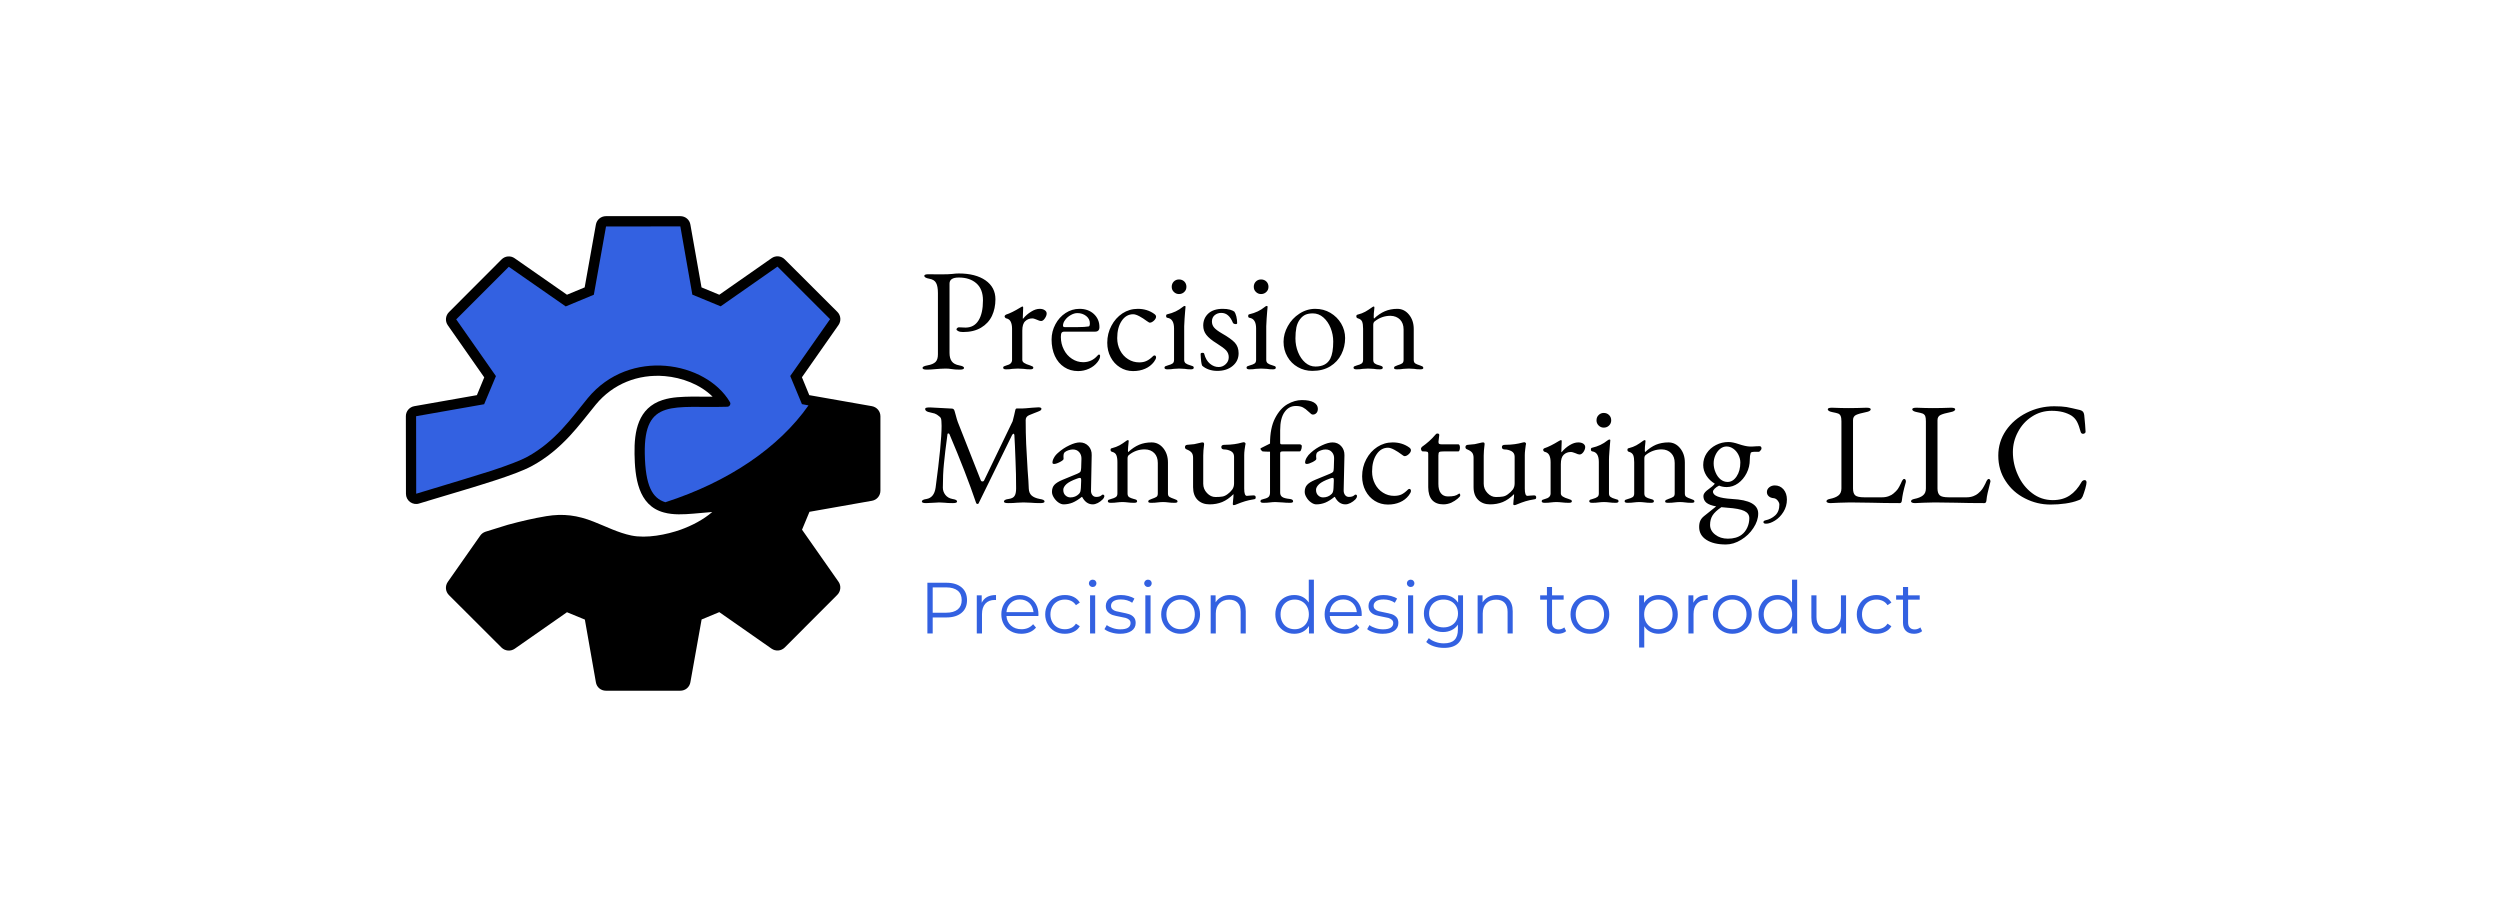 <svg viewBox="0 0 19.71 7.148" xmlns:xlink="http://www.w3.org/1999/xlink" version="1.1" xmlns="http://www.w3.org/2000/svg"><g transform="matrix(0.762,0,0,0.762,7.246,2.156)"><g clip-path="url(#SvgjsClipPath27192)" transform="matrix(1,0,0,1,0,0)"><g clip-path="url(#SvgjsClipPath27190feb76338-05e7-4983-a188-ea3b099885e7)"><path fill-rule="evenodd" transform="matrix(1,0,0,1,0,0)" fill="#000000" d="M -2.136 1.275 C -2.265 1.147 -2.455 1.077 -2.631 1.062 C -2.908 1.039 -3.168 1.142 -3.345 1.357 C -3.435 1.467 -3.52 1.58 -3.616 1.683 C -3.731 1.806 -3.856 1.911 -4.004 1.991 C -4.055 2.019 -4.11 2.041 -4.163 2.062 C -4.238 2.091 -4.315 2.117 -4.391 2.142 C -4.6 2.21 -4.811 2.271 -5.02 2.334 L -5.172 2.38 C -5.205 2.391 -5.239 2.384 -5.266 2.365 C -5.294 2.344 -5.309 2.313 -5.309 2.279 L -5.31 1.477 C -5.31 1.426 -5.274 1.382 -5.222 1.373 L -4.575 1.259 L -4.499 1.075 L -4.876 0.536 C -4.906 0.493 -4.9 0.436 -4.864 0.4 L -4.32 -0.145 C -4.283 -0.182 -4.226 -0.187 -4.184 -0.157 L -3.643 0.22 L -3.46 0.144 L -3.344 -0.505 C -3.335 -0.556 -3.292 -0.593 -3.239 -0.593 L -2.47 -0.593 C -2.418 -0.593 -2.374 -0.556 -2.366 -0.505 L -2.251 0.144 L -2.067 0.22 L -1.526 -0.158 C -1.484 -0.188 -1.427 -0.183 -1.39 -0.146 L -0.845 0.398 C -0.809 0.434 -0.804 0.492 -0.834 0.534 L -1.212 1.074 L -1.136 1.259 L -0.488 1.373 C -0.436 1.383 -0.4 1.426 -0.4 1.478 L -0.4 2.247 C -0.4 2.299 -0.436 2.343 -0.488 2.352 L -1.134 2.466 L -1.211 2.651 L -0.834 3.189 C -0.804 3.231 -0.81 3.289 -0.846 3.325 L -1.39 3.87 C -1.427 3.907 -1.484 3.911 -1.526 3.882 L -2.067 3.504 L -2.25 3.58 L -2.366 4.229 C -2.375 4.281 -2.418 4.317 -2.471 4.317 L -3.24 4.317 C -3.292 4.317 -3.336 4.281 -3.344 4.229 L -3.458 3.581 L -3.643 3.505 L -4.184 3.883 C -4.226 3.912 -4.283 3.907 -4.32 3.871 L -4.864 3.328 C -4.901 3.291 -4.906 3.234 -4.876 3.191 L -4.541 2.713 C -4.527 2.693 -4.509 2.68 -4.486 2.672 L -4.254 2.6 C -4.253 2.6 -4.251 2.6 -4.25 2.599 C -4.121 2.564 -3.989 2.533 -3.857 2.511 C -3.68 2.482 -3.533 2.502 -3.367 2.568 C -3.237 2.619 -3.115 2.682 -2.978 2.711 C -2.821 2.744 -2.613 2.703 -2.464 2.65 C -2.354 2.61 -2.233 2.549 -2.14 2.468 C -2.204 2.473 -2.27 2.479 -2.335 2.485 C -2.433 2.493 -2.542 2.5 -2.64 2.473 C -2.911 2.401 -2.94 2.102 -2.944 1.867 C -2.948 1.632 -2.908 1.391 -2.653 1.309 C -2.557 1.278 -2.451 1.276 -2.351 1.274 C -2.28 1.274 -2.207 1.275 -2.136 1.275 L -2.136 1.275 Z"></path></g><g clip-path="url(#SvgjsClipPath27190feb76338-05e7-4983-a188-ea3b099885e7)"><path fill-rule="nonzero" transform="matrix(1,0,0,1,0,0)" fill="#000000" d="M -5.204 1.477 L -4.5 1.353 L -4.378 1.062 L -4.789 0.475 L -4.245 -0.069 L -3.656 0.341 L -3.365 0.22 L -3.239 -0.486 L -2.47 -0.487 L -2.346 0.219 L -2.053 0.34 L -1.465 -0.071 L -0.921 0.473 L -1.333 1.061 L -1.212 1.352 L -0.506 1.478 L -0.506 2.247 L -1.21 2.371 L -1.332 2.664 L -0.921 3.25 L -1.465 3.795 L -2.054 3.383 L -2.345 3.504 L -2.471 4.211 L -3.24 4.211 L -3.364 3.505 L -3.657 3.384 L -4.245 3.796 L -4.789 3.252 L -4.454 2.773 L -4.223 2.702 C -4.079 2.664 -3.948 2.634 -3.84 2.616 C -3.476 2.556 -3.324 2.745 -3 2.815 C -2.695 2.879 -2.133 2.715 -1.942 2.397 C -1.936 2.387 -1.936 2.376 -1.942 2.365 C -1.948 2.355 -1.958 2.35 -1.97 2.35 C -2.538 2.369 -2.826 2.547 -2.838 1.865 C -2.848 1.284 -2.534 1.396 -1.983 1.379 C -1.972 1.378 -1.962 1.372 -1.957 1.362 C -1.951 1.352 -1.951 1.341 -1.957 1.331 C -2.204 0.911 -2.994 0.764 -3.428 1.29 C -3.597 1.495 -3.761 1.737 -4.055 1.898 C -4.123 1.935 -4.255 1.985 -4.424 2.041 C -4.633 2.107 -4.842 2.17 -5.051 2.233 L -5.203 2.279 L -5.204 1.477 Z"></path></g><g clip-path="url(#SvgjsClipPath27190feb76338-05e7-4983-a188-ea3b099885e7)"><path fill-rule="nonzero" transform="matrix(1,0,0,1,0,0)" fill="#3361e1" d="M -5.204 1.477 L -4.5 1.353 L -4.378 1.062 L -4.789 0.475 L -4.245 -0.069 L -3.656 0.341 L -3.365 0.22 L -3.239 -0.486 L -2.47 -0.487 L -2.346 0.219 L -2.053 0.34 L -1.465 -0.071 L -0.921 0.473 L -1.333 1.061 L -1.212 1.352 L -1.144 1.365 C -1.452 1.804 -1.976 2.158 -2.625 2.367 C -2.761 2.325 -2.832 2.197 -2.838 1.865 C -2.848 1.284 -2.534 1.396 -1.983 1.379 C -1.972 1.378 -1.961 1.372 -1.957 1.362 C -1.951 1.352 -1.951 1.341 -1.957 1.331 C -2.204 0.911 -2.994 0.764 -3.428 1.29 C -3.596 1.495 -3.761 1.737 -4.055 1.898 C -4.123 1.935 -4.255 1.985 -4.424 2.041 C -4.633 2.107 -4.842 2.17 -5.051 2.233 L -5.203 2.279 L -5.204 1.477 Z"></path></g></g><g><path fill-rule="nonzero" fill="#000000" d="M 0.036 0.978 Q 0.036 0.968 0.048 0.962 Q 0.06 0.956 0.086 0.951 Q 0.144 0.941 0.17 0.916 Q 0.195 0.891 0.195 0.837 L 0.195 0.204 Q 0.195 0.132 0.176 0.098 Q 0.158 0.063 0.104 0.054 Q 0.054 0.045 0.054 0.024 Q 0.054 0.008 0.098 0.008 Q 0.162 0.008 0.181 0.009 L 0.244 0.009 Q 0.267 0.009 0.297 0.008 Q 0.327 0.006 0.342 0.005 Q 0.381 2.220446049250313e-16 0.411 2.220446049250313e-16 Q 0.584 2.220446049250313e-16 0.687 0.071 Q 0.79 0.143 0.79 0.267 Q 0.79 0.362 0.754 0.439 Q 0.717 0.516 0.641 0.561 Q 0.566 0.606 0.455 0.606 Q 0.424 0.606 0.406 0.597 Q 0.387 0.588 0.387 0.578 Q 0.387 0.572 0.395 0.564 Q 0.404 0.557 0.411 0.557 Q 0.416 0.557 0.434 0.558 Q 0.453 0.56 0.48 0.56 Q 0.569 0.56 0.615 0.486 Q 0.661 0.413 0.661 0.278 Q 0.661 0.162 0.593 0.102 Q 0.525 0.042 0.411 0.042 Q 0.315 0.042 0.315 0.105 L 0.315 0.821 Q 0.315 0.878 0.338 0.909 Q 0.361 0.941 0.416 0.951 Q 0.441 0.956 0.453 0.962 Q 0.465 0.968 0.465 0.978 Q 0.465 0.995 0.421 0.995 Q 0.373 0.995 0.335 0.989 Q 0.307 0.984 0.275 0.984 Q 0.247 0.984 0.22 0.986 Q 0.192 0.989 0.18 0.989 Q 0.12 0.995 0.08 0.995 Q 0.036 0.995 0.036 0.978 M 0.87 0.975 Q 0.87 0.965 0.878 0.961 Q 0.885 0.957 0.905 0.951 Q 0.962 0.938 0.962 0.894 L 0.962 0.572 Q 0.962 0.527 0.948 0.499 Q 0.935 0.471 0.9 0.464 Q 0.894 0.462 0.89 0.456 Q 0.885 0.45 0.885 0.444 Q 0.885 0.438 0.89 0.433 Q 0.894 0.428 0.899 0.426 Q 0.959 0.407 1.047 0.353 Q 1.064 0.342 1.07 0.342 Q 1.077 0.342 1.077 0.353 Q 1.077 0.393 1.073 0.465 Q 1.073 0.468 1.076 0.468 Q 1.113 0.423 1.16 0.395 Q 1.206 0.366 1.248 0.366 Q 1.28 0.366 1.3 0.38 Q 1.32 0.393 1.32 0.414 Q 1.32 0.438 1.301 0.465 Q 1.283 0.492 1.262 0.492 Q 1.247 0.492 1.22 0.479 Q 1.215 0.477 1.199 0.471 Q 1.184 0.465 1.172 0.465 Q 1.128 0.465 1.098 0.494 Q 1.068 0.522 1.068 0.591 L 1.068 0.894 Q 1.068 0.914 1.088 0.926 Q 1.107 0.939 1.148 0.951 Q 1.166 0.957 1.174 0.962 Q 1.182 0.966 1.182 0.975 Q 1.182 0.992 1.152 0.992 Q 1.112 0.992 1.082 0.987 Q 1.046 0.984 1.022 0.984 Q 0.998 0.984 0.965 0.987 Q 0.941 0.992 0.9 0.992 Q 0.87 0.992 0.87 0.975 M 1.502 0.969 Q 1.44 0.929 1.405 0.854 Q 1.371 0.78 1.371 0.683 Q 1.371 0.599 1.411 0.525 Q 1.45 0.452 1.516 0.409 Q 1.582 0.366 1.66 0.366 Q 1.75 0.366 1.808 0.419 Q 1.866 0.473 1.866 0.555 Q 1.866 0.602 1.821 0.602 L 1.504 0.602 Q 1.483 0.602 1.475 0.613 Q 1.467 0.624 1.467 0.657 Q 1.467 0.728 1.498 0.788 Q 1.528 0.848 1.582 0.883 Q 1.635 0.918 1.698 0.918 Q 1.786 0.918 1.845 0.851 Q 1.854 0.839 1.861 0.839 Q 1.873 0.839 1.873 0.854 Q 1.873 0.882 1.846 0.917 Q 1.813 0.96 1.759 0.985 Q 1.705 1.01 1.645 1.01 Q 1.564 1.01 1.502 0.969 M 1.644 0.555 Q 1.714 0.555 1.755 0.548 Q 1.767 0.546 1.767 0.515 Q 1.767 0.471 1.729 0.44 Q 1.69 0.41 1.638 0.41 Q 1.605 0.41 1.57 0.43 Q 1.534 0.45 1.512 0.48 Q 1.489 0.51 1.489 0.54 Q 1.489 0.555 1.507 0.555 L 1.644 0.555 M 2.078 0.971 Q 2.017 0.933 1.982 0.866 Q 1.947 0.8 1.947 0.717 Q 1.947 0.621 1.99 0.541 Q 2.032 0.461 2.104 0.413 Q 2.176 0.366 2.263 0.366 Q 2.361 0.366 2.434 0.419 Q 2.452 0.432 2.452 0.447 Q 2.452 0.467 2.43 0.488 Q 2.407 0.509 2.388 0.509 Q 2.38 0.509 2.373 0.503 Q 2.365 0.498 2.356 0.492 Q 2.319 0.464 2.28 0.443 Q 2.241 0.422 2.215 0.422 Q 2.142 0.422 2.096 0.491 Q 2.05 0.56 2.05 0.669 Q 2.05 0.738 2.08 0.796 Q 2.11 0.854 2.163 0.887 Q 2.215 0.92 2.278 0.92 Q 2.322 0.92 2.353 0.905 Q 2.385 0.891 2.421 0.855 Q 2.428 0.848 2.436 0.848 Q 2.443 0.848 2.448 0.854 Q 2.452 0.86 2.452 0.869 Q 2.452 0.885 2.43 0.915 Q 2.394 0.962 2.338 0.986 Q 2.283 1.01 2.214 1.01 Q 2.139 1.01 2.078 0.971 M 2.539 0.975 Q 2.539 0.965 2.548 0.96 Q 2.556 0.956 2.574 0.951 Q 2.608 0.942 2.623 0.931 Q 2.638 0.92 2.638 0.894 L 2.638 0.569 Q 2.638 0.47 2.571 0.459 Q 2.556 0.458 2.556 0.44 Q 2.556 0.423 2.569 0.422 Q 2.661 0.401 2.727 0.347 Q 2.74 0.336 2.748 0.336 Q 2.757 0.336 2.757 0.344 Q 2.757 0.36 2.752 0.401 Q 2.751 0.419 2.747 0.467 Q 2.743 0.516 2.743 0.546 L 2.743 0.894 Q 2.743 0.918 2.759 0.93 Q 2.775 0.942 2.808 0.951 Q 2.826 0.956 2.834 0.96 Q 2.842 0.965 2.842 0.975 Q 2.842 0.992 2.812 0.992 Q 2.775 0.992 2.749 0.987 Q 2.716 0.984 2.691 0.984 Q 2.667 0.984 2.634 0.987 Q 2.61 0.992 2.569 0.992 Q 2.539 0.992 2.539 0.975 M 2.636 0.191 Q 2.614 0.17 2.614 0.138 Q 2.614 0.105 2.636 0.083 Q 2.658 0.062 2.689 0.062 Q 2.722 0.062 2.744 0.083 Q 2.766 0.105 2.766 0.138 Q 2.766 0.17 2.744 0.191 Q 2.722 0.213 2.689 0.213 Q 2.658 0.213 2.636 0.191 M 2.998 0.994 Q 2.958 0.98 2.929 0.954 Q 2.917 0.93 2.913 0.834 Q 2.913 0.821 2.932 0.821 Q 2.949 0.821 2.95 0.831 Q 2.968 0.9 3.01 0.934 Q 3.051 0.968 3.099 0.968 Q 3.142 0.968 3.173 0.938 Q 3.204 0.909 3.204 0.866 Q 3.204 0.827 3.178 0.797 Q 3.151 0.768 3.082 0.725 Q 3.004 0.677 2.972 0.635 Q 2.94 0.594 2.94 0.539 Q 2.94 0.464 2.992 0.415 Q 3.045 0.366 3.142 0.366 Q 3.184 0.366 3.215 0.374 Q 3.246 0.383 3.262 0.395 Q 3.274 0.411 3.283 0.446 Q 3.291 0.482 3.291 0.513 Q 3.291 0.524 3.276 0.524 Q 3.267 0.524 3.258 0.52 Q 3.249 0.516 3.247 0.51 Q 3.226 0.459 3.197 0.434 Q 3.168 0.408 3.126 0.408 Q 3.087 0.408 3.058 0.432 Q 3.03 0.456 3.03 0.497 Q 3.03 0.533 3.052 0.559 Q 3.073 0.585 3.133 0.62 Q 3.228 0.674 3.267 0.716 Q 3.306 0.759 3.306 0.825 Q 3.306 0.906 3.244 0.957 Q 3.183 1.008 3.085 1.008 Q 3.039 1.008 2.998 0.994 M 3.388 0.975 Q 3.388 0.965 3.397 0.96 Q 3.405 0.956 3.423 0.951 Q 3.457 0.942 3.472 0.931 Q 3.487 0.92 3.487 0.894 L 3.487 0.569 Q 3.487 0.47 3.42 0.459 Q 3.405 0.458 3.405 0.44 Q 3.405 0.423 3.418 0.422 Q 3.51 0.401 3.576 0.347 Q 3.589 0.336 3.597 0.336 Q 3.606 0.336 3.606 0.344 Q 3.606 0.36 3.601 0.401 Q 3.6 0.419 3.596 0.467 Q 3.592 0.516 3.592 0.546 L 3.592 0.894 Q 3.592 0.918 3.608 0.93 Q 3.624 0.942 3.657 0.951 Q 3.675 0.956 3.683 0.96 Q 3.691 0.965 3.691 0.975 Q 3.691 0.992 3.661 0.992 Q 3.624 0.992 3.598 0.987 Q 3.565 0.984 3.54 0.984 Q 3.516 0.984 3.483 0.987 Q 3.459 0.992 3.418 0.992 Q 3.388 0.992 3.388 0.975 M 3.485 0.191 Q 3.463 0.17 3.463 0.138 Q 3.463 0.105 3.485 0.083 Q 3.507 0.062 3.538 0.062 Q 3.571 0.062 3.593 0.083 Q 3.615 0.105 3.615 0.138 Q 3.615 0.17 3.593 0.191 Q 3.571 0.213 3.538 0.213 Q 3.507 0.213 3.485 0.191 M 3.919 0.969 Q 3.85 0.93 3.811 0.861 Q 3.771 0.792 3.771 0.707 Q 3.771 0.624 3.815 0.545 Q 3.859 0.465 3.935 0.416 Q 4.011 0.366 4.099 0.366 Q 4.185 0.366 4.255 0.407 Q 4.326 0.449 4.367 0.518 Q 4.408 0.588 4.408 0.668 Q 4.408 0.758 4.369 0.836 Q 4.33 0.914 4.254 0.961 Q 4.177 1.008 4.069 1.008 Q 3.987 1.008 3.919 0.969 M 4.255 0.881 Q 4.285 0.822 4.285 0.704 Q 4.285 0.632 4.258 0.564 Q 4.231 0.497 4.183 0.455 Q 4.135 0.413 4.074 0.413 Q 4.03 0.413 3.999 0.426 Q 3.967 0.44 3.942 0.473 Q 3.915 0.507 3.904 0.557 Q 3.894 0.608 3.894 0.672 Q 3.894 0.747 3.921 0.814 Q 3.948 0.881 3.995 0.922 Q 4.042 0.963 4.101 0.963 Q 4.213 0.963 4.255 0.881 M 4.495 0.975 Q 4.495 0.965 4.503 0.961 Q 4.51 0.957 4.53 0.951 Q 4.561 0.944 4.578 0.932 Q 4.594 0.921 4.594 0.894 L 4.594 0.572 Q 4.594 0.524 4.584 0.498 Q 4.573 0.473 4.539 0.464 Q 4.524 0.459 4.524 0.444 Q 4.524 0.428 4.537 0.426 Q 4.584 0.414 4.616 0.396 Q 4.648 0.378 4.687 0.35 Q 4.698 0.342 4.704 0.342 Q 4.711 0.342 4.711 0.353 L 4.708 0.384 Q 4.707 0.396 4.705 0.413 Q 4.704 0.431 4.704 0.449 Q 4.704 0.464 4.707 0.467 Q 4.761 0.416 4.819 0.391 Q 4.878 0.366 4.948 0.366 Q 5.02 0.366 5.069 0.426 Q 5.118 0.486 5.118 0.575 L 5.118 0.894 Q 5.118 0.921 5.134 0.931 Q 5.149 0.941 5.182 0.951 Q 5.2 0.957 5.209 0.962 Q 5.217 0.968 5.217 0.978 Q 5.217 0.992 5.187 0.992 Q 5.146 0.992 5.122 0.987 Q 5.092 0.984 5.067 0.984 Q 5.043 0.984 5.01 0.987 Q 4.986 0.992 4.944 0.992 Q 4.914 0.992 4.914 0.978 Q 4.914 0.968 4.922 0.962 Q 4.93 0.957 4.948 0.951 Q 4.981 0.941 4.997 0.931 Q 5.013 0.921 5.013 0.894 L 5.013 0.579 Q 5.013 0.515 4.976 0.477 Q 4.939 0.44 4.878 0.438 Q 4.785 0.438 4.711 0.498 Q 4.699 0.51 4.699 0.533 L 4.699 0.894 Q 4.699 0.921 4.716 0.932 Q 4.732 0.944 4.764 0.951 Q 4.782 0.956 4.79 0.961 Q 4.798 0.966 4.798 0.975 Q 4.798 0.992 4.768 0.992 Q 4.729 0.992 4.704 0.987 Q 4.671 0.984 4.647 0.984 Q 4.623 0.984 4.59 0.987 Q 4.566 0.992 4.525 0.992 Q 4.495 0.992 4.495 0.975 M 0.029 2.36 Q 0.029 2.349 0.041 2.343 Q 0.052 2.337 0.078 2.333 Q 0.156 2.319 0.171 2.216 Q 0.233 1.754 0.233 1.577 Q 0.233 1.542 0.231 1.527 Q 0.23 1.51 0.226 1.499 Q 0.222 1.488 0.208 1.478 Q 0.184 1.457 0.161 1.449 Q 0.138 1.442 0.096 1.433 Q 0.081 1.429 0.072 1.421 Q 0.063 1.413 0.063 1.403 Q 0.063 1.392 0.076 1.389 Q 0.088 1.386 0.114 1.386 Q 0.134 1.386 0.227 1.392 Q 0.32 1.398 0.339 1.398 Q 0.36 1.398 0.367 1.422 L 0.378 1.461 Q 0.392 1.515 0.401 1.538 L 0.638 2.139 Q 0.642 2.152 0.657 2.152 Q 0.667 2.152 0.672 2.143 L 0.968 1.529 Q 0.986 1.461 0.995 1.416 Q 0.999 1.397 1.01 1.397 L 1.064 1.397 Q 1.086 1.397 1.171 1.389 Q 1.211 1.385 1.234 1.385 Q 1.266 1.385 1.266 1.4 Q 1.266 1.41 1.258 1.416 Q 1.25 1.422 1.227 1.431 Q 1.214 1.435 1.191 1.445 Q 1.169 1.454 1.139 1.466 Q 1.122 1.473 1.112 1.486 Q 1.103 1.5 1.103 1.517 Q 1.103 1.649 1.108 1.764 Q 1.113 1.88 1.123 2.034 Q 1.133 2.157 1.135 2.226 Q 1.137 2.272 1.164 2.297 Q 1.191 2.322 1.248 2.333 Q 1.274 2.337 1.286 2.343 Q 1.298 2.349 1.298 2.36 Q 1.298 2.376 1.254 2.376 Q 1.199 2.376 1.158 2.372 Q 1.11 2.369 1.079 2.369 Q 1.053 2.369 1.011 2.372 Q 0.978 2.376 0.921 2.376 Q 0.878 2.376 0.878 2.36 Q 0.878 2.339 0.927 2.333 Q 0.971 2.327 0.987 2.303 Q 1.004 2.279 1.004 2.224 Q 1.004 2.071 0.998 1.942 Q 0.993 1.812 0.992 1.788 Q 0.989 1.751 0.986 1.672 Q 0.984 1.658 0.977 1.658 Q 0.971 1.658 0.962 1.672 L 0.617 2.376 Q 0.615 2.385 0.603 2.385 Q 0.594 2.385 0.59 2.374 Q 0.486 2.067 0.314 1.662 Q 0.31 1.655 0.303 1.655 Q 0.295 1.655 0.294 1.662 Q 0.267 1.861 0.257 1.97 Q 0.246 2.078 0.246 2.216 Q 0.246 2.257 0.272 2.291 Q 0.298 2.324 0.344 2.333 Q 0.369 2.337 0.381 2.343 Q 0.393 2.349 0.393 2.36 Q 0.393 2.376 0.35 2.376 Q 0.294 2.376 0.264 2.372 Q 0.234 2.369 0.208 2.369 Q 0.186 2.369 0.156 2.372 Q 0.098 2.376 0.072 2.376 Q 0.029 2.376 0.029 2.36 M 1.441 2.369 Q 1.413 2.349 1.394 2.318 Q 1.375 2.288 1.375 2.26 Q 1.375 2.214 1.4 2.187 Q 1.425 2.16 1.482 2.136 L 1.635 2.073 Q 1.663 2.061 1.669 2.052 Q 1.675 2.043 1.677 2.013 L 1.68 1.917 Q 1.681 1.877 1.657 1.849 Q 1.633 1.821 1.591 1.821 Q 1.569 1.821 1.546 1.829 Q 1.524 1.836 1.509 1.848 Q 1.494 1.859 1.494 1.891 L 1.495 1.919 Q 1.495 1.931 1.457 1.951 Q 1.419 1.971 1.396 1.971 Q 1.389 1.971 1.384 1.967 Q 1.38 1.964 1.38 1.958 Q 1.38 1.933 1.396 1.906 Q 1.411 1.878 1.44 1.854 Q 1.491 1.808 1.555 1.778 Q 1.618 1.748 1.663 1.748 Q 1.717 1.748 1.753 1.786 Q 1.788 1.824 1.786 1.881 L 1.779 2.241 Q 1.777 2.272 1.792 2.292 Q 1.807 2.312 1.833 2.312 Q 1.87 2.312 1.888 2.295 Q 1.896 2.288 1.9 2.288 Q 1.908 2.288 1.912 2.292 Q 1.917 2.296 1.917 2.304 Q 1.917 2.31 1.912 2.32 Q 1.908 2.329 1.9 2.337 Q 1.876 2.361 1.849 2.375 Q 1.821 2.389 1.797 2.389 Q 1.728 2.389 1.687 2.312 L 1.683 2.312 Q 1.633 2.352 1.588 2.371 Q 1.543 2.389 1.495 2.389 Q 1.47 2.389 1.441 2.369 M 1.654 2.281 Q 1.663 2.272 1.668 2.259 Q 1.672 2.245 1.674 2.22 L 1.677 2.147 L 1.677 2.138 Q 1.677 2.126 1.674 2.12 Q 1.671 2.115 1.663 2.115 Q 1.654 2.115 1.633 2.123 Q 1.558 2.15 1.525 2.179 Q 1.492 2.21 1.492 2.238 Q 1.492 2.276 1.514 2.296 Q 1.536 2.317 1.566 2.317 Q 1.618 2.317 1.654 2.281 M 1.953 2.357 Q 1.953 2.346 1.96 2.342 Q 1.968 2.339 1.987 2.333 Q 2.019 2.325 2.035 2.314 Q 2.052 2.303 2.052 2.276 L 2.052 1.953 Q 2.052 1.905 2.041 1.88 Q 2.031 1.854 1.996 1.845 Q 1.981 1.841 1.981 1.825 Q 1.981 1.809 1.995 1.808 Q 2.041 1.796 2.074 1.778 Q 2.106 1.76 2.145 1.731 Q 2.155 1.724 2.161 1.724 Q 2.169 1.724 2.169 1.734 L 2.166 1.766 Q 2.164 1.778 2.163 1.795 Q 2.161 1.812 2.161 1.83 Q 2.161 1.845 2.164 1.848 Q 2.218 1.797 2.277 1.772 Q 2.335 1.748 2.406 1.748 Q 2.478 1.748 2.527 1.808 Q 2.575 1.868 2.575 1.956 L 2.575 2.276 Q 2.575 2.303 2.591 2.312 Q 2.607 2.322 2.64 2.333 Q 2.658 2.339 2.666 2.344 Q 2.674 2.349 2.674 2.36 Q 2.674 2.373 2.644 2.373 Q 2.604 2.373 2.58 2.369 Q 2.55 2.365 2.524 2.365 Q 2.5 2.365 2.467 2.369 Q 2.443 2.373 2.401 2.373 Q 2.371 2.373 2.371 2.36 Q 2.371 2.349 2.38 2.344 Q 2.388 2.339 2.406 2.333 Q 2.439 2.322 2.455 2.312 Q 2.47 2.303 2.47 2.276 L 2.47 1.961 Q 2.47 1.896 2.434 1.859 Q 2.397 1.821 2.335 1.82 Q 2.242 1.82 2.169 1.88 Q 2.157 1.891 2.157 1.914 L 2.157 2.276 Q 2.157 2.303 2.173 2.314 Q 2.19 2.325 2.221 2.333 Q 2.239 2.337 2.248 2.342 Q 2.256 2.348 2.256 2.357 Q 2.256 2.373 2.226 2.373 Q 2.187 2.373 2.161 2.369 Q 2.128 2.365 2.104 2.365 Q 2.08 2.365 2.047 2.369 Q 2.023 2.373 1.983 2.373 Q 1.953 2.373 1.953 2.357 M 3.246 2.385 L 3.249 2.345 Q 3.253 2.315 3.253 2.292 L 3.253 2.283 Q 3.196 2.34 3.136 2.365 Q 3.076 2.389 3.006 2.389 Q 2.929 2.389 2.882 2.343 Q 2.835 2.296 2.835 2.211 L 2.835 1.907 Q 2.835 1.873 2.82 1.854 Q 2.805 1.835 2.77 1.821 Q 2.751 1.815 2.751 1.797 Q 2.751 1.776 2.773 1.773 Q 2.82 1.77 2.847 1.766 Q 2.874 1.761 2.922 1.749 L 2.934 1.748 Q 2.95 1.748 2.949 1.768 Q 2.94 1.837 2.94 1.884 L 2.94 2.176 Q 2.94 2.231 2.979 2.272 Q 3.018 2.313 3.066 2.313 Q 3.111 2.313 3.139 2.308 Q 3.166 2.303 3.192 2.283 Q 3.219 2.264 3.239 2.237 Q 3.259 2.211 3.259 2.171 L 3.259 1.896 Q 3.259 1.856 3.226 1.838 Q 3.192 1.821 3.159 1.821 Q 3.127 1.821 3.127 1.796 Q 3.127 1.773 3.159 1.773 Q 3.223 1.772 3.262 1.766 Q 3.3 1.761 3.343 1.749 Q 3.352 1.746 3.358 1.746 Q 3.366 1.746 3.372 1.751 Q 3.378 1.755 3.378 1.763 L 3.375 1.776 Q 3.372 1.792 3.368 1.823 Q 3.364 1.854 3.364 1.88 L 3.364 2.226 Q 3.364 2.301 3.391 2.301 L 3.426 2.298 L 3.46 2.296 Q 3.483 2.296 3.483 2.316 Q 3.483 2.328 3.478 2.332 Q 3.472 2.336 3.462 2.337 Q 3.411 2.345 3.372 2.357 Q 3.333 2.369 3.286 2.388 Q 3.268 2.397 3.256 2.397 Q 3.246 2.397 3.246 2.385 M 3.532 2.357 Q 3.532 2.346 3.541 2.341 Q 3.549 2.337 3.567 2.333 Q 3.603 2.325 3.617 2.311 Q 3.631 2.296 3.631 2.267 L 3.631 1.844 Q 3.585 1.844 3.553 1.841 Q 3.549 1.839 3.541 1.83 Q 3.532 1.821 3.532 1.813 Q 3.532 1.809 3.543 1.804 L 3.631 1.76 Q 3.631 1.599 3.683 1.498 Q 3.735 1.397 3.811 1.353 Q 3.886 1.31 3.961 1.31 Q 4.042 1.31 4.084 1.334 Q 4.126 1.359 4.126 1.4 Q 4.126 1.428 4.111 1.444 Q 4.096 1.46 4.075 1.46 Q 4.065 1.46 4.057 1.454 Q 4.048 1.448 4.039 1.438 Q 4.029 1.429 4.024 1.425 Q 4 1.401 3.972 1.386 Q 3.943 1.371 3.898 1.371 Q 3.825 1.371 3.781 1.435 Q 3.736 1.498 3.736 1.622 L 3.736 1.754 Q 3.736 1.768 3.753 1.768 L 3.94 1.768 Q 3.948 1.768 3.954 1.774 Q 3.96 1.779 3.96 1.785 Q 3.96 1.81 3.951 1.829 Q 3.946 1.841 3.937 1.841 L 3.765 1.841 Q 3.748 1.841 3.742 1.845 Q 3.736 1.849 3.736 1.86 L 3.736 2.267 Q 3.736 2.298 3.757 2.312 Q 3.777 2.327 3.835 2.333 Q 3.87 2.337 3.87 2.357 Q 3.87 2.373 3.84 2.373 Q 3.795 2.373 3.759 2.369 Q 3.711 2.365 3.687 2.365 Q 3.66 2.365 3.63 2.369 Q 3.603 2.373 3.562 2.373 Q 3.532 2.373 3.532 2.357 M 4.056 2.369 Q 4.027 2.349 4.009 2.318 Q 3.99 2.288 3.99 2.26 Q 3.99 2.214 4.015 2.187 Q 4.039 2.16 4.096 2.136 L 4.249 2.073 Q 4.278 2.061 4.284 2.052 Q 4.29 2.043 4.291 2.013 L 4.294 1.917 Q 4.296 1.877 4.272 1.849 Q 4.248 1.821 4.206 1.821 Q 4.183 1.821 4.161 1.829 Q 4.138 1.836 4.123 1.848 Q 4.108 1.859 4.108 1.891 L 4.11 1.919 Q 4.11 1.931 4.072 1.951 Q 4.033 1.971 4.011 1.971 Q 4.003 1.971 3.999 1.967 Q 3.994 1.964 3.994 1.958 Q 3.994 1.933 4.01 1.906 Q 4.026 1.878 4.054 1.854 Q 4.105 1.808 4.169 1.778 Q 4.233 1.748 4.278 1.748 Q 4.332 1.748 4.367 1.786 Q 4.402 1.824 4.401 1.881 L 4.393 2.241 Q 4.392 2.272 4.407 2.292 Q 4.422 2.312 4.447 2.312 Q 4.485 2.312 4.503 2.295 Q 4.51 2.288 4.515 2.288 Q 4.522 2.288 4.527 2.292 Q 4.531 2.296 4.531 2.304 Q 4.531 2.31 4.527 2.32 Q 4.522 2.329 4.515 2.337 Q 4.491 2.361 4.463 2.375 Q 4.435 2.389 4.411 2.389 Q 4.342 2.389 4.302 2.312 L 4.297 2.312 Q 4.248 2.352 4.203 2.371 Q 4.158 2.389 4.11 2.389 Q 4.084 2.389 4.056 2.369 M 4.269 2.281 Q 4.278 2.272 4.282 2.259 Q 4.287 2.245 4.288 2.22 L 4.291 2.147 L 4.291 2.138 Q 4.291 2.126 4.288 2.12 Q 4.285 2.115 4.278 2.115 Q 4.269 2.115 4.248 2.123 Q 4.173 2.15 4.14 2.179 Q 4.107 2.21 4.107 2.238 Q 4.107 2.276 4.129 2.296 Q 4.15 2.317 4.18 2.317 Q 4.233 2.317 4.269 2.281 M 4.715 2.353 Q 4.654 2.315 4.619 2.248 Q 4.584 2.181 4.584 2.099 Q 4.584 2.002 4.627 1.922 Q 4.669 1.842 4.741 1.795 Q 4.813 1.748 4.9 1.748 Q 4.998 1.748 5.071 1.8 Q 5.089 1.813 5.089 1.829 Q 5.089 1.848 5.067 1.869 Q 5.044 1.89 5.025 1.89 Q 5.017 1.89 5.01 1.885 Q 5.002 1.88 4.993 1.873 Q 4.956 1.845 4.917 1.824 Q 4.878 1.803 4.852 1.803 Q 4.779 1.803 4.733 1.872 Q 4.687 1.941 4.687 2.05 Q 4.687 2.119 4.717 2.177 Q 4.747 2.235 4.8 2.268 Q 4.852 2.301 4.915 2.301 Q 4.959 2.301 4.99 2.287 Q 5.022 2.272 5.058 2.236 Q 5.065 2.229 5.073 2.229 Q 5.08 2.229 5.085 2.235 Q 5.089 2.241 5.089 2.25 Q 5.089 2.267 5.067 2.296 Q 5.031 2.343 4.975 2.367 Q 4.92 2.391 4.851 2.391 Q 4.776 2.391 4.715 2.353 M 5.308 2.344 Q 5.268 2.298 5.268 2.211 L 5.268 1.863 Q 5.268 1.849 5.258 1.845 Q 5.248 1.841 5.22 1.841 L 5.211 1.841 Q 5.203 1.841 5.198 1.832 Q 5.193 1.823 5.193 1.81 Q 5.193 1.808 5.197 1.802 Q 5.2 1.797 5.203 1.794 Q 5.284 1.737 5.337 1.674 Q 5.343 1.667 5.349 1.661 Q 5.355 1.656 5.362 1.656 Q 5.383 1.656 5.382 1.672 L 5.374 1.74 L 5.374 1.746 Q 5.374 1.76 5.383 1.764 Q 5.392 1.768 5.41 1.768 L 5.581 1.768 Q 5.587 1.768 5.592 1.778 Q 5.596 1.788 5.596 1.801 Q 5.596 1.815 5.592 1.828 Q 5.587 1.841 5.581 1.841 L 5.433 1.841 Q 5.392 1.841 5.383 1.847 Q 5.373 1.853 5.373 1.883 L 5.373 2.178 Q 5.373 2.24 5.398 2.273 Q 5.424 2.307 5.472 2.307 Q 5.514 2.307 5.539 2.301 Q 5.563 2.295 5.583 2.28 L 5.589 2.277 Q 5.599 2.277 5.599 2.298 Q 5.599 2.307 5.572 2.33 Q 5.545 2.353 5.506 2.372 Q 5.466 2.389 5.424 2.389 Q 5.349 2.389 5.308 2.344 M 6.148 2.385 L 6.151 2.345 Q 6.156 2.315 6.156 2.292 L 6.156 2.283 Q 6.099 2.34 6.039 2.365 Q 5.979 2.389 5.908 2.389 Q 5.832 2.389 5.785 2.343 Q 5.737 2.296 5.737 2.211 L 5.737 1.907 Q 5.737 1.873 5.722 1.854 Q 5.707 1.835 5.673 1.821 Q 5.653 1.815 5.653 1.797 Q 5.653 1.776 5.676 1.773 Q 5.722 1.77 5.749 1.766 Q 5.776 1.761 5.824 1.749 L 5.836 1.748 Q 5.853 1.748 5.851 1.768 Q 5.842 1.837 5.842 1.884 L 5.842 2.176 Q 5.842 2.231 5.881 2.272 Q 5.92 2.313 5.968 2.313 Q 6.013 2.313 6.041 2.308 Q 6.069 2.303 6.094 2.283 Q 6.121 2.264 6.142 2.237 Q 6.162 2.211 6.162 2.171 L 6.162 1.896 Q 6.162 1.856 6.128 1.838 Q 6.094 1.821 6.061 1.821 Q 6.03 1.821 6.03 1.796 Q 6.03 1.773 6.061 1.773 Q 6.126 1.772 6.164 1.766 Q 6.202 1.761 6.246 1.749 Q 6.255 1.746 6.261 1.746 Q 6.268 1.746 6.274 1.751 Q 6.28 1.755 6.28 1.763 L 6.277 1.776 Q 6.274 1.792 6.271 1.823 Q 6.267 1.854 6.267 1.88 L 6.267 2.226 Q 6.267 2.301 6.294 2.301 L 6.328 2.298 L 6.363 2.296 Q 6.385 2.296 6.385 2.316 Q 6.385 2.328 6.38 2.332 Q 6.375 2.336 6.364 2.337 Q 6.313 2.345 6.274 2.357 Q 6.235 2.369 6.189 2.388 Q 6.171 2.397 6.159 2.397 Q 6.148 2.397 6.148 2.385 M 6.442 2.357 Q 6.442 2.346 6.45 2.342 Q 6.457 2.339 6.477 2.333 Q 6.534 2.319 6.534 2.276 L 6.534 1.953 Q 6.534 1.908 6.52 1.88 Q 6.507 1.853 6.472 1.845 Q 6.466 1.844 6.462 1.837 Q 6.457 1.832 6.457 1.825 Q 6.457 1.82 6.462 1.814 Q 6.466 1.809 6.471 1.808 Q 6.531 1.788 6.619 1.734 Q 6.636 1.724 6.642 1.724 Q 6.649 1.724 6.649 1.734 Q 6.649 1.775 6.645 1.847 Q 6.645 1.849 6.648 1.849 Q 6.685 1.804 6.732 1.776 Q 6.778 1.748 6.82 1.748 Q 6.852 1.748 6.872 1.761 Q 6.892 1.775 6.892 1.796 Q 6.892 1.82 6.874 1.847 Q 6.855 1.873 6.834 1.873 Q 6.819 1.873 6.792 1.86 Q 6.787 1.859 6.772 1.853 Q 6.756 1.847 6.744 1.847 Q 6.7 1.847 6.67 1.875 Q 6.64 1.903 6.64 1.973 L 6.64 2.276 Q 6.64 2.295 6.66 2.308 Q 6.679 2.321 6.72 2.333 Q 6.738 2.339 6.746 2.343 Q 6.754 2.348 6.754 2.357 Q 6.754 2.373 6.724 2.373 Q 6.684 2.373 6.654 2.369 Q 6.618 2.365 6.594 2.365 Q 6.57 2.365 6.537 2.369 Q 6.513 2.373 6.472 2.373 Q 6.442 2.373 6.442 2.357 M 6.934 2.357 Q 6.934 2.346 6.943 2.341 Q 6.951 2.337 6.969 2.333 Q 7.003 2.324 7.018 2.312 Q 7.033 2.301 7.033 2.276 L 7.033 1.95 Q 7.033 1.851 6.966 1.841 Q 6.951 1.839 6.951 1.821 Q 6.951 1.804 6.964 1.803 Q 7.056 1.782 7.122 1.728 Q 7.135 1.718 7.143 1.718 Q 7.152 1.718 7.152 1.725 Q 7.152 1.742 7.147 1.782 Q 7.146 1.8 7.142 1.849 Q 7.138 1.897 7.138 1.927 L 7.138 2.276 Q 7.138 2.3 7.154 2.312 Q 7.17 2.324 7.203 2.333 Q 7.221 2.337 7.229 2.341 Q 7.237 2.346 7.237 2.357 Q 7.237 2.373 7.207 2.373 Q 7.17 2.373 7.144 2.369 Q 7.111 2.365 7.086 2.365 Q 7.062 2.365 7.029 2.369 Q 7.005 2.373 6.964 2.373 Q 6.934 2.373 6.934 2.357 M 7.031 1.573 Q 7.009 1.551 7.009 1.52 Q 7.009 1.486 7.031 1.465 Q 7.053 1.443 7.084 1.443 Q 7.117 1.443 7.139 1.465 Q 7.161 1.486 7.161 1.52 Q 7.161 1.551 7.139 1.573 Q 7.117 1.595 7.084 1.595 Q 7.053 1.595 7.031 1.573 M 7.3 2.357 Q 7.3 2.346 7.308 2.342 Q 7.315 2.339 7.335 2.333 Q 7.366 2.325 7.383 2.314 Q 7.399 2.303 7.399 2.276 L 7.399 1.953 Q 7.399 1.905 7.389 1.88 Q 7.378 1.854 7.344 1.845 Q 7.329 1.841 7.329 1.825 Q 7.329 1.809 7.342 1.808 Q 7.389 1.796 7.421 1.778 Q 7.453 1.76 7.492 1.731 Q 7.503 1.724 7.509 1.724 Q 7.516 1.724 7.516 1.734 L 7.513 1.766 Q 7.512 1.778 7.51 1.795 Q 7.509 1.812 7.509 1.83 Q 7.509 1.845 7.512 1.848 Q 7.566 1.797 7.624 1.772 Q 7.683 1.748 7.753 1.748 Q 7.825 1.748 7.874 1.808 Q 7.923 1.868 7.923 1.956 L 7.923 2.276 Q 7.923 2.303 7.939 2.312 Q 7.954 2.322 7.987 2.333 Q 8.005 2.339 8.014 2.344 Q 8.022 2.349 8.022 2.36 Q 8.022 2.373 7.992 2.373 Q 7.951 2.373 7.927 2.369 Q 7.897 2.365 7.872 2.365 Q 7.848 2.365 7.815 2.369 Q 7.791 2.373 7.749 2.373 Q 7.719 2.373 7.719 2.36 Q 7.719 2.349 7.727 2.344 Q 7.735 2.339 7.753 2.333 Q 7.786 2.322 7.802 2.312 Q 7.818 2.303 7.818 2.276 L 7.818 1.961 Q 7.818 1.896 7.781 1.859 Q 7.744 1.821 7.683 1.82 Q 7.59 1.82 7.516 1.88 Q 7.504 1.891 7.504 1.914 L 7.504 2.276 Q 7.504 2.303 7.521 2.314 Q 7.537 2.325 7.569 2.333 Q 7.587 2.337 7.595 2.342 Q 7.603 2.348 7.603 2.357 Q 7.603 2.373 7.573 2.373 Q 7.534 2.373 7.509 2.369 Q 7.476 2.365 7.452 2.365 Q 7.428 2.365 7.395 2.369 Q 7.371 2.373 7.33 2.373 Q 7.3 2.373 7.3 2.357 M 8.71 1.792 Q 8.716 1.798 8.716 1.809 Q 8.716 1.823 8.701 1.837 Q 8.694 1.845 8.689 1.845 L 8.649 1.845 Q 8.608 1.845 8.604 1.857 Q 8.595 1.884 8.595 1.926 Q 8.595 2.001 8.562 2.066 Q 8.529 2.131 8.474 2.171 Q 8.419 2.21 8.356 2.21 Q 8.313 2.21 8.277 2.195 Q 8.25 2.208 8.232 2.226 Q 8.214 2.244 8.214 2.257 Q 8.214 2.321 8.409 2.333 Q 8.547 2.34 8.614 2.377 Q 8.682 2.415 8.682 2.484 Q 8.682 2.559 8.632 2.634 Q 8.583 2.709 8.505 2.756 Q 8.427 2.804 8.347 2.804 Q 8.22 2.804 8.146 2.756 Q 8.071 2.708 8.071 2.623 Q 8.071 2.585 8.083 2.558 Q 8.095 2.532 8.121 2.511 L 8.181 2.463 L 8.247 2.41 Q 8.176 2.397 8.146 2.372 Q 8.115 2.346 8.115 2.303 Q 8.115 2.276 8.149 2.247 Q 8.185 2.22 8.205 2.204 Q 8.224 2.188 8.233 2.175 Q 8.179 2.143 8.146 2.092 Q 8.113 2.04 8.113 1.982 Q 8.113 1.914 8.149 1.86 Q 8.185 1.806 8.245 1.775 Q 8.305 1.744 8.374 1.744 Q 8.419 1.744 8.482 1.766 Q 8.493 1.77 8.514 1.776 Q 8.547 1.785 8.568 1.788 Q 8.589 1.791 8.614 1.791 Q 8.631 1.791 8.664 1.788 L 8.697 1.787 Q 8.704 1.787 8.71 1.792 M 8.459 2.099 Q 8.497 2.042 8.497 1.956 Q 8.497 1.914 8.477 1.875 Q 8.457 1.836 8.424 1.813 Q 8.391 1.79 8.355 1.79 Q 8.32 1.79 8.29 1.813 Q 8.259 1.837 8.24 1.878 Q 8.221 1.919 8.221 1.964 Q 8.221 2.014 8.241 2.059 Q 8.26 2.104 8.293 2.131 Q 8.326 2.157 8.365 2.157 Q 8.421 2.157 8.459 2.099 M 8.538 2.457 Q 8.485 2.432 8.365 2.424 Q 8.322 2.421 8.301 2.418 Q 8.236 2.462 8.21 2.503 Q 8.184 2.544 8.184 2.601 Q 8.184 2.661 8.237 2.702 Q 8.29 2.744 8.368 2.744 Q 8.457 2.744 8.511 2.703 Q 8.548 2.675 8.569 2.629 Q 8.59 2.583 8.59 2.532 Q 8.59 2.482 8.538 2.457 M 8.743 2.585 Q 8.736 2.58 8.736 2.573 Q 8.736 2.559 8.757 2.554 Q 8.815 2.542 8.858 2.503 Q 8.901 2.463 8.901 2.391 Q 8.901 2.372 8.883 2.349 Q 8.865 2.327 8.842 2.325 Q 8.809 2.322 8.791 2.305 Q 8.772 2.288 8.772 2.262 Q 8.772 2.232 8.797 2.212 Q 8.821 2.193 8.854 2.193 Q 8.908 2.193 8.944 2.234 Q 8.979 2.276 8.979 2.339 Q 8.979 2.409 8.943 2.467 Q 8.907 2.525 8.855 2.557 Q 8.803 2.589 8.763 2.589 Q 8.749 2.589 8.743 2.585 M 9.4 2.371 Q 9.388 2.365 9.388 2.358 Q 9.388 2.34 9.421 2.333 Q 9.483 2.321 9.513 2.296 Q 9.543 2.272 9.543 2.224 L 9.543 1.529 Q 9.543 1.493 9.535 1.475 Q 9.528 1.458 9.511 1.45 Q 9.493 1.443 9.451 1.435 Q 9.402 1.426 9.402 1.405 Q 9.402 1.389 9.445 1.389 Q 9.49 1.389 9.538 1.392 L 9.613 1.393 L 9.703 1.392 Q 9.76 1.389 9.802 1.389 Q 9.846 1.389 9.846 1.405 Q 9.846 1.426 9.796 1.435 Q 9.726 1.449 9.694 1.464 Q 9.663 1.479 9.663 1.518 L 9.663 2.224 Q 9.663 2.274 9.685 2.295 Q 9.708 2.316 9.778 2.316 L 9.964 2.316 Q 10.002 2.316 10.033 2.304 Q 10.065 2.292 10.081 2.277 Q 10.111 2.252 10.126 2.231 Q 10.14 2.211 10.159 2.171 Q 10.165 2.155 10.174 2.14 Q 10.183 2.126 10.192 2.126 Q 10.201 2.126 10.206 2.134 Q 10.21 2.142 10.21 2.152 L 10.209 2.16 Q 10.189 2.232 10.181 2.27 Q 10.173 2.308 10.168 2.351 Q 10.165 2.376 10.147 2.376 Q 9.987 2.376 9.852 2.372 Q 9.699 2.369 9.633 2.369 Q 9.586 2.369 9.519 2.372 Q 9.451 2.374 9.43 2.376 Q 9.411 2.376 9.4 2.371 M 10.274 2.371 Q 10.263 2.365 10.263 2.358 Q 10.263 2.34 10.296 2.333 Q 10.357 2.321 10.387 2.296 Q 10.417 2.272 10.417 2.224 L 10.417 1.529 Q 10.417 1.493 10.41 1.475 Q 10.402 1.458 10.385 1.45 Q 10.368 1.443 10.326 1.435 Q 10.276 1.426 10.276 1.405 Q 10.276 1.389 10.32 1.389 Q 10.365 1.389 10.413 1.392 L 10.488 1.393 L 10.578 1.392 Q 10.635 1.389 10.677 1.389 Q 10.72 1.389 10.72 1.405 Q 10.72 1.426 10.671 1.435 Q 10.6 1.449 10.569 1.464 Q 10.537 1.479 10.537 1.518 L 10.537 2.224 Q 10.537 2.274 10.56 2.295 Q 10.582 2.316 10.653 2.316 L 10.839 2.316 Q 10.876 2.316 10.908 2.304 Q 10.939 2.292 10.956 2.277 Q 10.986 2.252 11 2.231 Q 11.014 2.211 11.034 2.171 Q 11.04 2.155 11.049 2.14 Q 11.058 2.126 11.067 2.126 Q 11.076 2.126 11.08 2.134 Q 11.085 2.142 11.085 2.152 L 11.083 2.16 Q 11.064 2.232 11.056 2.27 Q 11.047 2.308 11.043 2.351 Q 11.04 2.376 11.022 2.376 Q 10.861 2.376 10.726 2.372 Q 10.573 2.369 10.507 2.369 Q 10.461 2.369 10.393 2.372 Q 10.326 2.374 10.305 2.376 Q 10.285 2.376 10.274 2.371 M 11.442 2.327 Q 11.317 2.264 11.242 2.148 Q 11.166 2.033 11.166 1.884 Q 11.166 1.742 11.245 1.625 Q 11.325 1.509 11.458 1.442 Q 11.592 1.374 11.745 1.374 Q 11.823 1.374 11.872 1.382 Q 11.92 1.391 12.012 1.413 Q 12.033 1.419 12.043 1.431 Q 12.052 1.443 12.055 1.464 Q 12.067 1.581 12.069 1.637 Q 12.07 1.646 12.062 1.652 Q 12.054 1.659 12.043 1.659 Q 12.024 1.659 12.018 1.638 Q 12.001 1.574 11.981 1.535 Q 11.961 1.497 11.925 1.472 Q 11.887 1.448 11.834 1.434 Q 11.781 1.421 11.719 1.421 Q 11.605 1.421 11.514 1.481 Q 11.422 1.54 11.37 1.639 Q 11.317 1.737 11.317 1.848 Q 11.317 1.973 11.37 2.087 Q 11.422 2.202 11.516 2.273 Q 11.61 2.345 11.73 2.345 Q 11.833 2.345 11.905 2.297 Q 11.976 2.25 12.028 2.157 Q 12.033 2.148 12.042 2.143 Q 12.051 2.138 12.058 2.138 Q 12.067 2.138 12.073 2.143 Q 12.079 2.15 12.079 2.162 Q 12.079 2.179 12.066 2.227 Q 12.052 2.274 12.039 2.307 Q 12.027 2.328 12.021 2.334 Q 12.015 2.34 11.991 2.348 Q 11.938 2.369 11.862 2.38 Q 11.785 2.391 11.707 2.391 Q 11.566 2.391 11.442 2.327"></path></g><g><path fill-rule="nonzero" fill="#3361e1" d="M 0.44 3.248 Q 0.496 3.296 0.496 3.38 Q 0.496 3.464 0.44 3.511 Q 0.383 3.559 0.282 3.559 L 0.141 3.559 L 0.141 3.725 L 0.086 3.725 L 0.086 3.2 L 0.282 3.2 Q 0.383 3.2 0.44 3.248 M 0.4 3.476 Q 0.441 3.442 0.441 3.38 Q 0.441 3.316 0.4 3.282 Q 0.358 3.248 0.281 3.248 L 0.141 3.248 L 0.141 3.51 L 0.281 3.51 Q 0.358 3.51 0.4 3.476 M 0.704 3.347 Q 0.741 3.327 0.796 3.327 L 0.796 3.379 L 0.783 3.378 Q 0.721 3.378 0.686 3.416 Q 0.651 3.455 0.651 3.524 L 0.651 3.725 L 0.597 3.725 L 0.597 3.33 L 0.648 3.33 L 0.648 3.407 Q 0.667 3.368 0.704 3.347 M 1.234 3.544 L 0.904 3.544 Q 0.908 3.605 0.951 3.643 Q 0.994 3.681 1.059 3.681 Q 1.096 3.681 1.127 3.668 Q 1.157 3.655 1.18 3.629 L 1.21 3.664 Q 1.184 3.695 1.144 3.712 Q 1.105 3.728 1.058 3.728 Q 0.997 3.728 0.95 3.702 Q 0.903 3.677 0.877 3.631 Q 0.851 3.585 0.851 3.527 Q 0.851 3.47 0.876 3.424 Q 0.901 3.378 0.945 3.353 Q 0.989 3.327 1.043 3.327 Q 1.098 3.327 1.142 3.353 Q 1.185 3.378 1.21 3.423 Q 1.235 3.469 1.235 3.527 L 1.234 3.544 M 0.948 3.409 Q 0.909 3.446 0.904 3.504 L 1.184 3.504 Q 1.178 3.446 1.14 3.409 Q 1.101 3.373 1.043 3.373 Q 0.986 3.373 0.948 3.409 M 1.404 3.703 Q 1.358 3.677 1.332 3.631 Q 1.305 3.585 1.305 3.527 Q 1.305 3.47 1.332 3.424 Q 1.358 3.378 1.404 3.353 Q 1.45 3.327 1.509 3.327 Q 1.56 3.327 1.6 3.347 Q 1.64 3.367 1.663 3.405 L 1.623 3.432 Q 1.604 3.403 1.574 3.388 Q 1.544 3.374 1.509 3.374 Q 1.466 3.374 1.432 3.393 Q 1.398 3.412 1.379 3.447 Q 1.359 3.482 1.359 3.527 Q 1.359 3.573 1.379 3.608 Q 1.398 3.643 1.432 3.662 Q 1.466 3.681 1.509 3.681 Q 1.544 3.681 1.574 3.667 Q 1.604 3.653 1.623 3.623 L 1.663 3.65 Q 1.64 3.689 1.599 3.708 Q 1.559 3.728 1.509 3.728 Q 1.45 3.728 1.404 3.703 M 1.769 3.33 L 1.822 3.33 L 1.822 3.725 L 1.769 3.725 L 1.769 3.33 M 1.768 3.233 Q 1.757 3.221 1.757 3.206 Q 1.757 3.191 1.768 3.179 Q 1.78 3.168 1.796 3.168 Q 1.813 3.168 1.824 3.179 Q 1.835 3.19 1.835 3.205 Q 1.835 3.221 1.824 3.233 Q 1.813 3.244 1.796 3.244 Q 1.78 3.244 1.768 3.233 M 1.987 3.714 Q 1.943 3.701 1.918 3.68 L 1.942 3.638 Q 1.967 3.657 2.004 3.669 Q 2.042 3.682 2.082 3.682 Q 2.136 3.682 2.162 3.665 Q 2.188 3.648 2.188 3.617 Q 2.188 3.596 2.174 3.583 Q 2.16 3.571 2.138 3.564 Q 2.116 3.558 2.08 3.552 Q 2.032 3.543 2.003 3.534 Q 1.974 3.524 1.953 3.502 Q 1.932 3.479 1.932 3.44 Q 1.932 3.39 1.974 3.359 Q 2.015 3.327 2.088 3.327 Q 2.127 3.327 2.165 3.337 Q 2.203 3.347 2.228 3.364 L 2.205 3.407 Q 2.156 3.373 2.088 3.373 Q 2.037 3.373 2.011 3.391 Q 1.986 3.409 1.986 3.438 Q 1.986 3.461 2 3.474 Q 2.015 3.488 2.037 3.494 Q 2.058 3.5 2.097 3.507 Q 2.144 3.516 2.172 3.525 Q 2.201 3.534 2.221 3.556 Q 2.241 3.578 2.241 3.616 Q 2.241 3.668 2.198 3.698 Q 2.155 3.728 2.079 3.728 Q 2.031 3.728 1.987 3.714 M 2.341 3.33 L 2.395 3.33 L 2.395 3.725 L 2.341 3.725 L 2.341 3.33 M 2.341 3.233 Q 2.329 3.221 2.329 3.206 Q 2.329 3.191 2.341 3.179 Q 2.352 3.168 2.368 3.168 Q 2.385 3.168 2.396 3.179 Q 2.407 3.19 2.407 3.205 Q 2.407 3.221 2.396 3.233 Q 2.385 3.244 2.368 3.244 Q 2.352 3.244 2.341 3.233 M 2.604 3.702 Q 2.558 3.677 2.532 3.631 Q 2.505 3.585 2.505 3.527 Q 2.505 3.47 2.532 3.424 Q 2.558 3.378 2.604 3.353 Q 2.649 3.327 2.706 3.327 Q 2.763 3.327 2.809 3.353 Q 2.855 3.378 2.881 3.424 Q 2.907 3.47 2.907 3.527 Q 2.907 3.585 2.881 3.631 Q 2.855 3.677 2.809 3.702 Q 2.763 3.728 2.706 3.728 Q 2.649 3.728 2.604 3.702 M 2.782 3.662 Q 2.815 3.643 2.834 3.608 Q 2.853 3.572 2.853 3.527 Q 2.853 3.482 2.834 3.447 Q 2.815 3.412 2.782 3.393 Q 2.748 3.374 2.706 3.374 Q 2.664 3.374 2.631 3.393 Q 2.598 3.412 2.578 3.447 Q 2.559 3.482 2.559 3.527 Q 2.559 3.572 2.578 3.608 Q 2.598 3.643 2.631 3.662 Q 2.664 3.681 2.706 3.681 Q 2.748 3.681 2.782 3.662 M 3.336 3.37 Q 3.38 3.413 3.38 3.496 L 3.38 3.725 L 3.327 3.725 L 3.327 3.501 Q 3.327 3.44 3.296 3.407 Q 3.265 3.375 3.208 3.375 Q 3.145 3.375 3.108 3.413 Q 3.07 3.451 3.07 3.518 L 3.07 3.725 L 3.017 3.725 L 3.017 3.33 L 3.068 3.33 L 3.068 3.403 Q 3.09 3.367 3.129 3.347 Q 3.167 3.327 3.218 3.327 Q 3.292 3.327 3.336 3.37 M 4.085 3.168 L 4.085 3.725 L 4.034 3.725 L 4.034 3.647 Q 4.01 3.686 3.971 3.707 Q 3.932 3.728 3.882 3.728 Q 3.827 3.728 3.782 3.703 Q 3.737 3.677 3.711 3.632 Q 3.686 3.586 3.686 3.527 Q 3.686 3.469 3.711 3.423 Q 3.737 3.377 3.782 3.352 Q 3.827 3.327 3.882 3.327 Q 3.93 3.327 3.969 3.347 Q 4.007 3.367 4.032 3.405 L 4.032 3.168 L 4.085 3.168 M 3.961 3.662 Q 3.995 3.643 4.014 3.608 Q 4.033 3.572 4.033 3.527 Q 4.033 3.482 4.014 3.447 Q 3.995 3.412 3.961 3.393 Q 3.928 3.374 3.887 3.374 Q 3.845 3.374 3.811 3.393 Q 3.778 3.412 3.759 3.447 Q 3.74 3.482 3.74 3.527 Q 3.74 3.572 3.759 3.608 Q 3.778 3.643 3.811 3.662 Q 3.845 3.681 3.887 3.681 Q 3.928 3.681 3.961 3.662 M 4.579 3.544 L 4.249 3.544 Q 4.254 3.605 4.296 3.643 Q 4.339 3.681 4.404 3.681 Q 4.441 3.681 4.472 3.668 Q 4.503 3.655 4.525 3.629 L 4.555 3.664 Q 4.529 3.695 4.489 3.712 Q 4.45 3.728 4.403 3.728 Q 4.342 3.728 4.295 3.702 Q 4.248 3.677 4.222 3.631 Q 4.196 3.585 4.196 3.527 Q 4.196 3.47 4.221 3.424 Q 4.246 3.378 4.29 3.353 Q 4.334 3.327 4.389 3.327 Q 4.443 3.327 4.487 3.353 Q 4.53 3.378 4.555 3.423 Q 4.58 3.469 4.58 3.527 L 4.579 3.544 M 4.293 3.409 Q 4.254 3.446 4.249 3.504 L 4.529 3.504 Q 4.524 3.446 4.485 3.409 Q 4.446 3.373 4.389 3.373 Q 4.332 3.373 4.293 3.409 M 4.704 3.714 Q 4.66 3.701 4.636 3.68 L 4.66 3.638 Q 4.684 3.657 4.722 3.669 Q 4.76 3.682 4.8 3.682 Q 4.854 3.682 4.88 3.665 Q 4.906 3.648 4.906 3.617 Q 4.906 3.596 4.891 3.583 Q 4.877 3.571 4.856 3.564 Q 4.834 3.558 4.798 3.552 Q 4.75 3.543 4.721 3.534 Q 4.691 3.524 4.671 3.502 Q 4.65 3.479 4.65 3.44 Q 4.65 3.39 4.691 3.359 Q 4.732 3.327 4.806 3.327 Q 4.844 3.327 4.883 3.337 Q 4.921 3.347 4.946 3.364 L 4.922 3.407 Q 4.873 3.373 4.806 3.373 Q 4.755 3.373 4.729 3.391 Q 4.703 3.409 4.703 3.438 Q 4.703 3.461 4.718 3.474 Q 4.732 3.488 4.754 3.494 Q 4.776 3.5 4.814 3.507 Q 4.862 3.516 4.89 3.525 Q 4.918 3.534 4.939 3.556 Q 4.959 3.578 4.959 3.616 Q 4.959 3.668 4.916 3.698 Q 4.873 3.728 4.796 3.728 Q 4.748 3.728 4.704 3.714 M 5.059 3.33 L 5.112 3.33 L 5.112 3.725 L 5.059 3.725 L 5.059 3.33 M 5.058 3.233 Q 5.047 3.221 5.047 3.206 Q 5.047 3.191 5.058 3.179 Q 5.07 3.168 5.086 3.168 Q 5.103 3.168 5.114 3.179 Q 5.125 3.19 5.125 3.205 Q 5.125 3.221 5.114 3.233 Q 5.103 3.244 5.086 3.244 Q 5.07 3.244 5.058 3.233 M 5.628 3.33 L 5.628 3.677 Q 5.628 3.777 5.579 3.825 Q 5.53 3.874 5.431 3.874 Q 5.376 3.874 5.327 3.858 Q 5.278 3.842 5.247 3.813 L 5.274 3.773 Q 5.302 3.798 5.343 3.812 Q 5.384 3.827 5.429 3.827 Q 5.504 3.827 5.539 3.792 Q 5.575 3.757 5.575 3.683 L 5.575 3.633 Q 5.55 3.671 5.51 3.69 Q 5.47 3.71 5.421 3.71 Q 5.365 3.71 5.32 3.685 Q 5.275 3.661 5.249 3.617 Q 5.223 3.573 5.223 3.518 Q 5.223 3.462 5.249 3.419 Q 5.275 3.375 5.32 3.351 Q 5.365 3.327 5.421 3.327 Q 5.471 3.327 5.512 3.347 Q 5.552 3.368 5.577 3.406 L 5.577 3.33 L 5.628 3.33 M 5.503 3.644 Q 5.538 3.626 5.557 3.593 Q 5.576 3.56 5.576 3.518 Q 5.576 3.476 5.557 3.443 Q 5.538 3.41 5.504 3.392 Q 5.47 3.374 5.426 3.374 Q 5.383 3.374 5.349 3.392 Q 5.315 3.41 5.296 3.443 Q 5.277 3.476 5.277 3.518 Q 5.277 3.56 5.296 3.593 Q 5.315 3.626 5.349 3.644 Q 5.383 3.662 5.426 3.662 Q 5.469 3.662 5.503 3.644 M 6.098 3.37 Q 6.142 3.413 6.142 3.496 L 6.142 3.725 L 6.089 3.725 L 6.089 3.501 Q 6.089 3.44 6.058 3.407 Q 6.027 3.375 5.97 3.375 Q 5.907 3.375 5.869 3.413 Q 5.832 3.451 5.832 3.518 L 5.832 3.725 L 5.779 3.725 L 5.779 3.33 L 5.83 3.33 L 5.83 3.403 Q 5.852 3.367 5.89 3.347 Q 5.929 3.327 5.98 3.327 Q 6.054 3.327 6.098 3.37 M 6.695 3.701 Q 6.68 3.714 6.658 3.721 Q 6.636 3.728 6.612 3.728 Q 6.556 3.728 6.526 3.698 Q 6.496 3.668 6.496 3.614 L 6.496 3.375 L 6.426 3.375 L 6.426 3.33 L 6.496 3.33 L 6.496 3.244 L 6.549 3.244 L 6.549 3.33 L 6.669 3.33 L 6.669 3.375 L 6.549 3.375 L 6.549 3.611 Q 6.549 3.646 6.567 3.664 Q 6.585 3.683 6.618 3.683 Q 6.634 3.683 6.649 3.677 Q 6.665 3.672 6.676 3.662 L 6.695 3.701 M 6.838 3.702 Q 6.792 3.677 6.766 3.631 Q 6.74 3.585 6.74 3.527 Q 6.74 3.47 6.766 3.424 Q 6.792 3.378 6.838 3.353 Q 6.884 3.327 6.941 3.327 Q 6.998 3.327 7.043 3.353 Q 7.089 3.378 7.115 3.424 Q 7.141 3.47 7.141 3.527 Q 7.141 3.585 7.115 3.631 Q 7.089 3.677 7.043 3.702 Q 6.998 3.728 6.941 3.728 Q 6.884 3.728 6.838 3.702 M 7.016 3.662 Q 7.049 3.643 7.068 3.608 Q 7.087 3.572 7.087 3.527 Q 7.087 3.482 7.068 3.447 Q 7.049 3.412 7.016 3.393 Q 6.983 3.374 6.941 3.374 Q 6.899 3.374 6.865 3.393 Q 6.832 3.412 6.813 3.447 Q 6.794 3.482 6.794 3.527 Q 6.794 3.572 6.813 3.608 Q 6.832 3.643 6.865 3.662 Q 6.899 3.681 6.941 3.681 Q 6.983 3.681 7.016 3.662 M 7.754 3.352 Q 7.799 3.377 7.824 3.423 Q 7.85 3.469 7.85 3.527 Q 7.85 3.587 7.824 3.632 Q 7.799 3.678 7.754 3.703 Q 7.709 3.728 7.653 3.728 Q 7.605 3.728 7.566 3.708 Q 7.528 3.689 7.503 3.65 L 7.503 3.87 L 7.45 3.87 L 7.45 3.33 L 7.501 3.33 L 7.501 3.408 Q 7.525 3.369 7.564 3.348 Q 7.604 3.327 7.653 3.327 Q 7.709 3.327 7.754 3.352 M 7.724 3.662 Q 7.758 3.643 7.777 3.608 Q 7.796 3.572 7.796 3.527 Q 7.796 3.482 7.777 3.447 Q 7.758 3.413 7.724 3.393 Q 7.691 3.374 7.649 3.374 Q 7.607 3.374 7.574 3.393 Q 7.541 3.413 7.521 3.447 Q 7.502 3.482 7.502 3.527 Q 7.502 3.572 7.521 3.608 Q 7.541 3.643 7.574 3.662 Q 7.607 3.681 7.649 3.681 Q 7.691 3.681 7.724 3.662 M 8.067 3.347 Q 8.104 3.327 8.159 3.327 L 8.159 3.379 L 8.146 3.378 Q 8.084 3.378 8.049 3.416 Q 8.013 3.455 8.013 3.524 L 8.013 3.725 L 7.96 3.725 L 7.96 3.33 L 8.011 3.33 L 8.011 3.407 Q 8.03 3.368 8.067 3.347 M 8.312 3.702 Q 8.266 3.677 8.24 3.631 Q 8.213 3.585 8.213 3.527 Q 8.213 3.47 8.24 3.424 Q 8.266 3.378 8.312 3.353 Q 8.357 3.327 8.414 3.327 Q 8.471 3.327 8.517 3.353 Q 8.563 3.378 8.589 3.424 Q 8.615 3.47 8.615 3.527 Q 8.615 3.585 8.589 3.631 Q 8.563 3.677 8.517 3.702 Q 8.471 3.728 8.414 3.728 Q 8.357 3.728 8.312 3.702 M 8.49 3.662 Q 8.523 3.643 8.542 3.608 Q 8.561 3.572 8.561 3.527 Q 8.561 3.482 8.542 3.447 Q 8.523 3.412 8.49 3.393 Q 8.456 3.374 8.414 3.374 Q 8.372 3.374 8.339 3.393 Q 8.306 3.412 8.286 3.447 Q 8.267 3.482 8.267 3.527 Q 8.267 3.572 8.286 3.608 Q 8.306 3.643 8.339 3.662 Q 8.372 3.681 8.414 3.681 Q 8.456 3.681 8.49 3.662 M 9.085 3.168 L 9.085 3.725 L 9.034 3.725 L 9.034 3.647 Q 9.01 3.686 8.971 3.707 Q 8.931 3.728 8.882 3.728 Q 8.826 3.728 8.781 3.703 Q 8.736 3.677 8.711 3.632 Q 8.685 3.586 8.685 3.527 Q 8.685 3.469 8.711 3.423 Q 8.736 3.377 8.781 3.352 Q 8.826 3.327 8.882 3.327 Q 8.93 3.327 8.969 3.347 Q 9.007 3.367 9.032 3.405 L 9.032 3.168 L 9.085 3.168 M 8.961 3.662 Q 8.994 3.643 9.014 3.608 Q 9.033 3.572 9.033 3.527 Q 9.033 3.482 9.014 3.447 Q 8.994 3.412 8.961 3.393 Q 8.928 3.374 8.886 3.374 Q 8.844 3.374 8.811 3.393 Q 8.778 3.412 8.759 3.447 Q 8.739 3.482 8.739 3.527 Q 8.739 3.572 8.759 3.608 Q 8.778 3.643 8.811 3.662 Q 8.844 3.681 8.886 3.681 Q 8.928 3.681 8.961 3.662 M 9.591 3.33 L 9.591 3.725 L 9.54 3.725 L 9.54 3.653 Q 9.519 3.689 9.482 3.708 Q 9.446 3.728 9.398 3.728 Q 9.321 3.728 9.276 3.685 Q 9.232 3.642 9.232 3.559 L 9.232 3.33 L 9.285 3.33 L 9.285 3.554 Q 9.285 3.616 9.316 3.648 Q 9.347 3.68 9.404 3.68 Q 9.466 3.68 9.502 3.642 Q 9.538 3.605 9.538 3.537 L 9.538 3.33 L 9.591 3.33 M 9.801 3.703 Q 9.755 3.677 9.729 3.631 Q 9.702 3.585 9.702 3.527 Q 9.702 3.47 9.729 3.424 Q 9.755 3.378 9.801 3.353 Q 9.847 3.327 9.906 3.327 Q 9.957 3.327 9.997 3.347 Q 10.037 3.367 10.06 3.405 L 10.02 3.432 Q 10.001 3.403 9.971 3.388 Q 9.941 3.374 9.906 3.374 Q 9.863 3.374 9.829 3.393 Q 9.795 3.412 9.776 3.447 Q 9.756 3.482 9.756 3.527 Q 9.756 3.573 9.776 3.608 Q 9.795 3.643 9.829 3.662 Q 9.863 3.681 9.906 3.681 Q 9.941 3.681 9.971 3.667 Q 10.001 3.653 10.02 3.623 L 10.06 3.65 Q 10.037 3.689 9.996 3.708 Q 9.956 3.728 9.906 3.728 Q 9.847 3.728 9.801 3.703 M 10.378 3.701 Q 10.363 3.714 10.341 3.721 Q 10.319 3.728 10.295 3.728 Q 10.24 3.728 10.21 3.698 Q 10.18 3.668 10.18 3.614 L 10.18 3.375 L 10.109 3.375 L 10.109 3.33 L 10.18 3.33 L 10.18 3.244 L 10.233 3.244 L 10.233 3.33 L 10.353 3.33 L 10.353 3.375 L 10.233 3.375 L 10.233 3.611 Q 10.233 3.646 10.251 3.664 Q 10.268 3.683 10.301 3.683 Q 10.318 3.683 10.333 3.677 Q 10.348 3.672 10.36 3.662 L 10.378 3.701"></path></g></g><defs><clipPath id="SvgjsClipPath27192"><path d="M -5.31 -0.593 h 4.91 v 4.91 h -4.91 Z"></path></clipPath><clipPath id="SvgjsClipPath27190feb76338-05e7-4983-a188-ea3b099885e7"><path d="M -5.31 -0.593 L -0.4 -0.593 L -0.4 4.317 L -5.31 4.317 Z"></path></clipPath></defs></svg>
